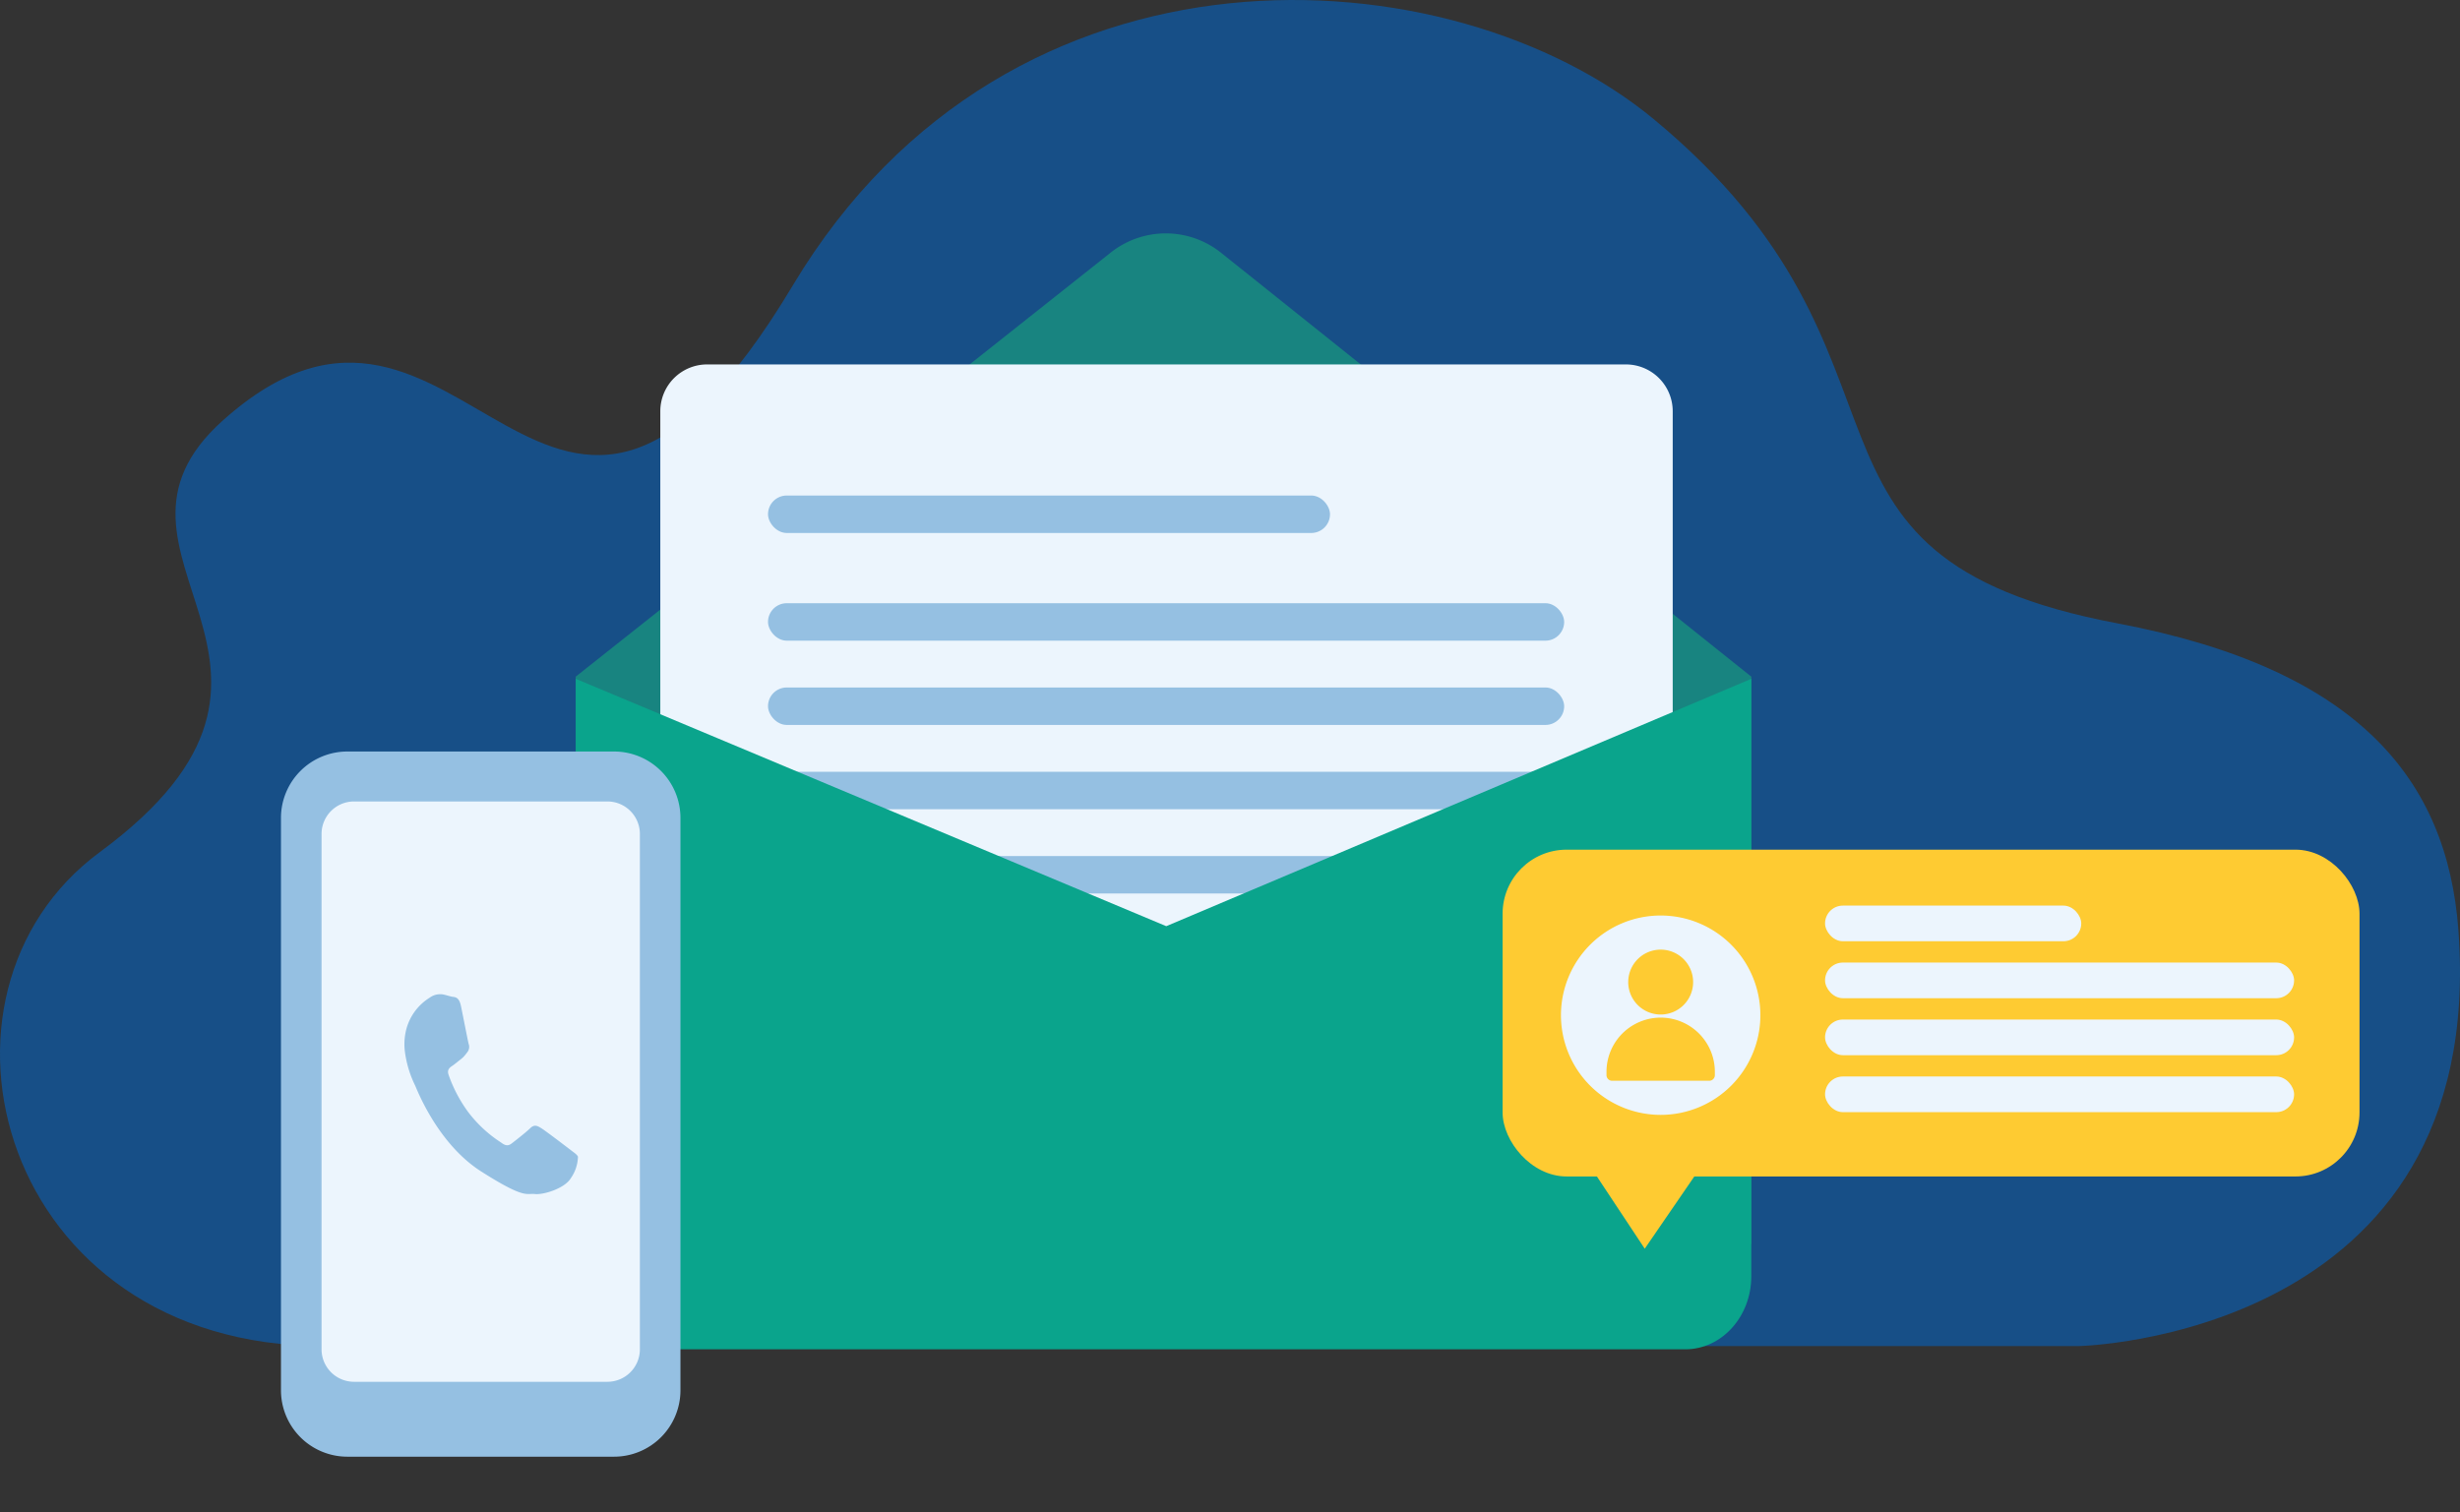 <svg xmlns="http://www.w3.org/2000/svg" width="461.059" height="283.528" viewBox="0 0 461.059 283.528">
  <rect x="0" y="0" width="461.059" height="283.528" fill="#333333" stroke="none"/>
  <g id="Group_1669" data-name="Group 1669" transform="translate(-741.5 -2520.371)">
    <path id="Path_2945" data-name="Path 2945" d="M60.6,252.357H389.527s76.9-1.509,71.233-77.982c-2.1-28.268-18.824-48.992-63.9-57.512-67.043-12.672-32.286-49.342-86.946-94.554C272.2-8.885,189.448-14.733,148.594,53.5c-46.1,77-61.494-15.3-106.849,25.344-28.283,25.344,24.6,45.779-23.046,80.907-36.048,26.577-18.856,92.6,41.9,92.6" transform="translate(741.5 2520.371)" fill="#174f87"/>
    <path id="Path_2946" data-name="Path 2946" d="M376.753,282.843H156.4V176.524L256.525,97.139a16.6,16.6,0,0,1,21.009.047l99.219,79.338Z" transform="translate(692.992 2470.709)" fill="#188480"/>
    <path id="Path_2958" data-name="Path 2958" d="M8.777,0H180.971a8.777,8.777,0,0,1,8.777,8.777V162.02a8.777,8.777,0,0,1-8.777,8.777H8.777A8.777,8.777,0,0,1,0,162.02V8.777A8.777,8.777,0,0,1,8.777,0Z" transform="translate(865.256 2588.691)" fill="#ecf5fd"/>
    <g id="Group_1486" data-name="Group 1486" transform="translate(885.443 2613.268)">
      <rect id="Rectangle_969" data-name="Rectangle 969" width="105.329" height="7.022" rx="3.511" transform="translate(0 0)" fill="#95c0e2"/>
      <rect id="Rectangle_970" data-name="Rectangle 970" width="149.217" height="7.022" rx="3.511" transform="translate(0 20.188)" fill="#95c0e2"/>
      <rect id="Rectangle_971" data-name="Rectangle 971" width="149.217" height="7.022" rx="3.511" transform="translate(0 35.988)" fill="#95c0e2"/>
      <rect id="Rectangle_972" data-name="Rectangle 972" width="149.217" height="7.022" rx="3.511" transform="translate(0 51.788)" fill="#95c0e2"/>
      <rect id="Rectangle_973" data-name="Rectangle 973" width="149.217" height="7.022" rx="3.511" transform="translate(0 67.586)" fill="#95c0e2"/>
    </g>
    <path id="Path_2947" data-name="Path 2947" d="M364.363,357.168H168.81c-6.84,0-12.385-6.127-12.385-13.686V231.468L267.1,277.842l109.649-46.374V343.482c0,7.559-5.545,13.686-12.385,13.686" transform="translate(692.983 2416.164)" fill="#0aa48c"/>
    <rect id="Rectangle_961" data-name="Rectangle 961" width="438.832" height="283.528" transform="translate(758.705 2520.371)" fill="none"/>
    <path id="Path_2948" data-name="Path 2948" d="M127.517,386.2H77.538A12.446,12.446,0,0,1,65.092,373.75v-107.3A12.446,12.446,0,0,1,77.538,254h49.979a12.446,12.446,0,0,1,12.446,12.445v107.3A12.446,12.446,0,0,1,127.517,386.2" transform="translate(729.069 2407.26)" fill="#95c0e2"/>
    <path id="Path_2949" data-name="Path 2949" d="M131.234,378.271H83.754a6.092,6.092,0,0,1-6.091-6.091V275.566a6.092,6.092,0,0,1,6.091-6.091h47.48a6.091,6.091,0,0,1,6.091,6.091V372.18a6.091,6.091,0,0,1-6.091,6.091" transform="translate(724.103 2401.148)" fill="#ecf5fd"/>
    <path id="Path_2950" data-name="Path 2950" d="M134.4,358.341c-.8-.612-4.687-3.585-5.434-4.03-.745-.463-1.3-.714-2.065.041s-2.845,2.377-3.462,2.846c-.636.483-1.152.45-1.953-.163a24.173,24.173,0,0,1-6.192-5.733,26.532,26.532,0,0,1-3.675-6.989c-.328-.972.218-1.351.74-1.7.482-.322,1.075-.848,1.628-1.261.148-.128.275-.241.4-.356a9.948,9.948,0,0,0,.76-.929,1.6,1.6,0,0,0,.238-1.538c-.131-.48-1.034-5.12-1.423-7.011-.373-1.886-1.17-1.732-1.689-1.836-.5-.1-1.072-.3-1.659-.418a3.309,3.309,0,0,0-2.564.62,9.95,9.95,0,0,0-4.519,6.661,11.321,11.321,0,0,0-.14,3.056,20.165,20.165,0,0,0,1.929,6.659c.321.656,4.139,10.863,12.354,16.146,8.239,5.253,8.47,4.1,10.109,4.267,1.636.186,5.614-1.057,6.742-2.958a7.334,7.334,0,0,0,1.346-4.036c-.148-.4-.691-.73-1.474-1.34" transform="translate(713.952 2377.545)" fill="#95c0e2" fill-rule="evenodd"/>
    <rect id="Rectangle_962" data-name="Rectangle 962" width="160.604" height="61.267" rx="12" transform="translate(1023.122 2679.66)" fill="#fecb32"/>
    <path id="Path_2951" data-name="Path 2951" d="M466.785,396.05,456.223,380.1l21.68-.255Z" transform="translate(582.977 2358.418)" fill="#fecb32"/>
    <path id="Path_2952" data-name="Path 2952" d="M499.063,323.513a18.687,18.687,0,1,1-18.686-18.686,18.686,18.686,0,0,1,18.686,18.686" transform="translate(572.37 2387.178)" fill="#ecf5fd"/>
    <rect id="Rectangle_963" data-name="Rectangle 963" width="48.016" height="6.686" rx="3.343" transform="translate(1083.556 2690.145)" fill="#ecf5fd"/>
    <rect id="Rectangle_964" data-name="Rectangle 964" width="87.911" height="6.686" rx="3.343" transform="translate(1083.556 2700.824)" fill="#ecf5fd"/>
    <rect id="Rectangle_965" data-name="Rectangle 965" width="87.911" height="6.686" rx="3.343" transform="translate(1083.556 2711.506)" fill="#ecf5fd"/>
    <rect id="Rectangle_966" data-name="Rectangle 966" width="87.911" height="6.686" rx="3.343" transform="translate(1083.556 2722.184)" fill="#ecf5fd"/>
    <path id="Path_2953" data-name="Path 2953" d="M482.527,321.483a6.083,6.083,0,1,0,6.083-6.082h0a6.082,6.082,0,0,0-6.082,6.082" transform="translate(564.138 2383)" fill="#fecb32"/>
    <path id="Path_2954" data-name="Path 2954" d="M476.847,348.306h18.207a1.051,1.051,0,0,0,1.051-1.051v-.63a10.154,10.154,0,0,0-20.308,0v.63a1.051,1.051,0,0,0,1.051,1.051" transform="translate(566.797 2374.678)" fill="#fecb32"/>
    <rect id="Rectangle_967" data-name="Rectangle 967" width="438.832" height="283.528" transform="translate(758.705 2520.371)" fill="none"/>
  </g>
</svg>
